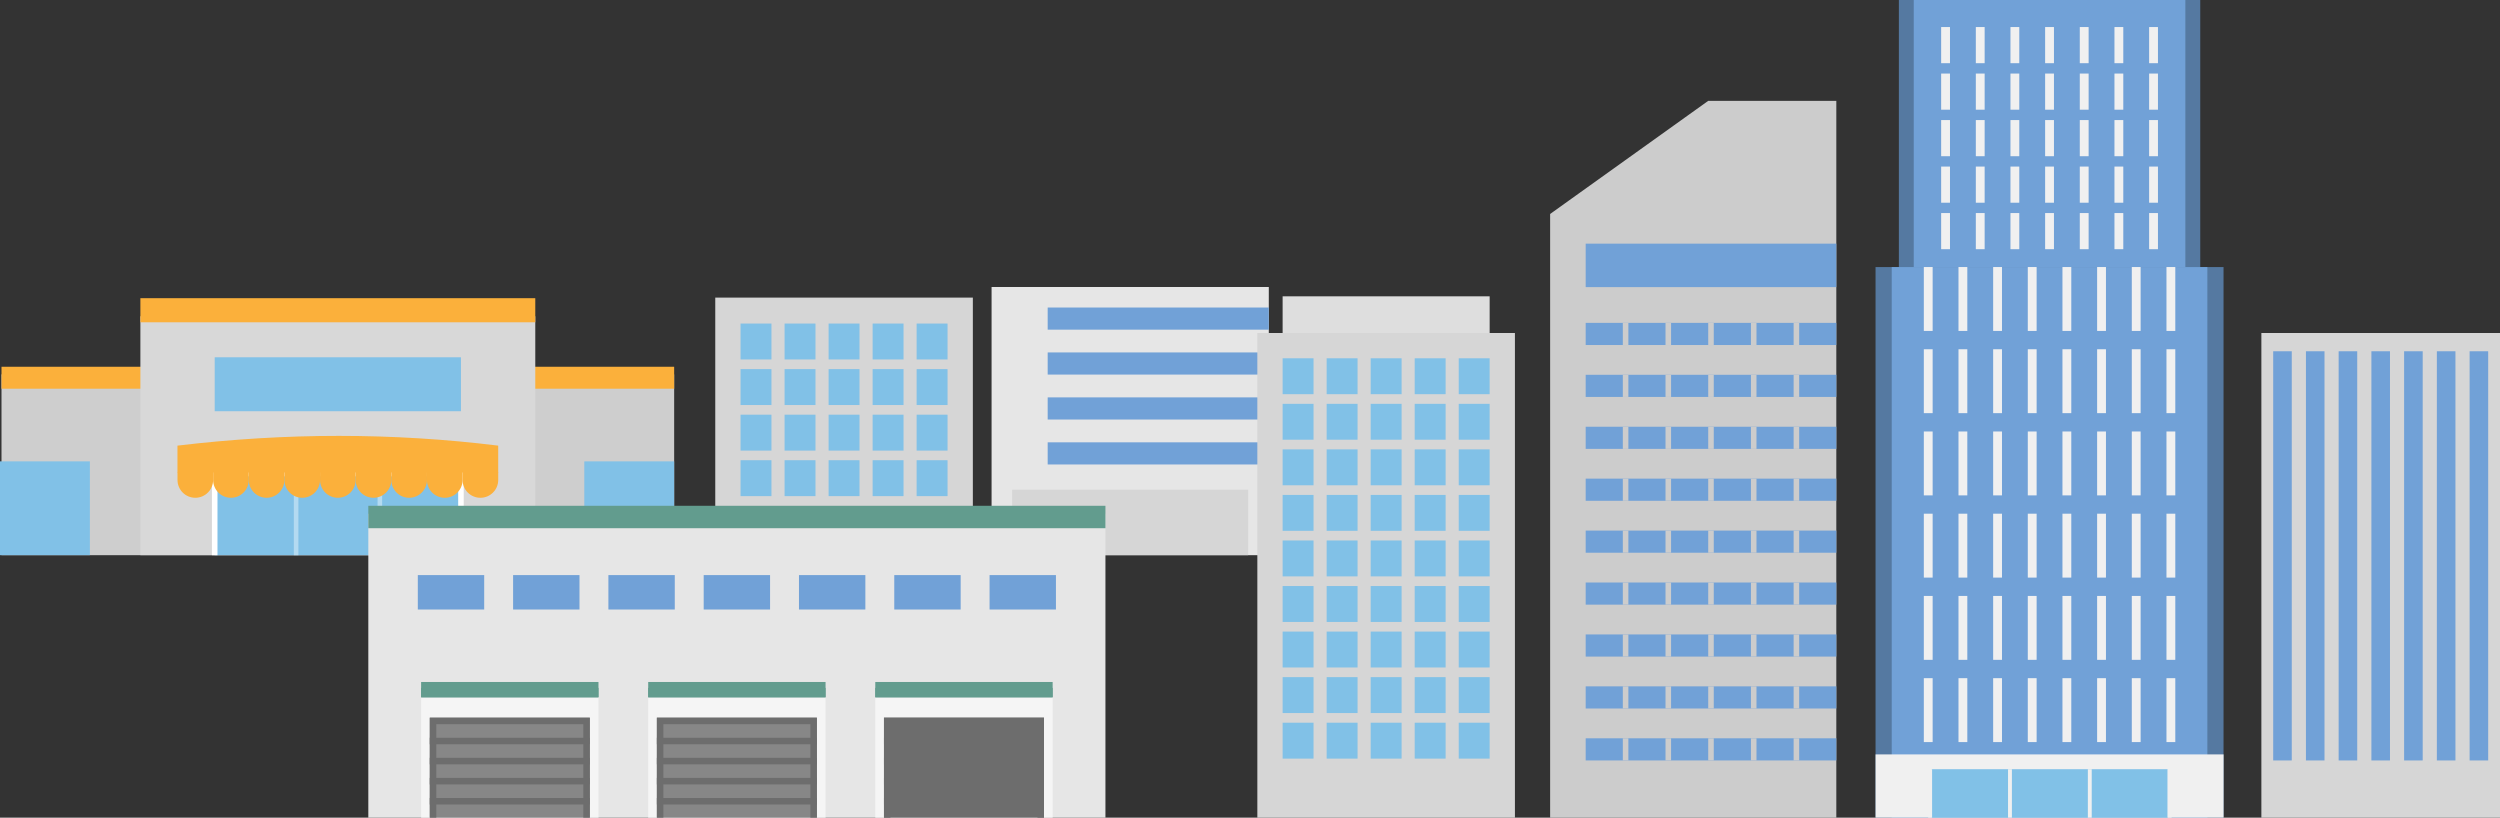<?xml version="1.0" encoding="UTF-8"?>
<svg id="_レイヤー_2" data-name="レイヤー 2" xmlns="http://www.w3.org/2000/svg" viewBox="0 0 846.61 276.89">
  <rect x="0" y="0" width="846.61" height="276.89" fill="#333333" stroke="none"/>
  <defs>
    <style>
      .cls-1 {
        fill: #fff;
      }

      .cls-2 {
        fill: #629c8e;
      }

      .cls-3 {
        fill: #f0f0f0;
      }

      .cls-4 {
        fill: #cecece;
      }

      .cls-5 {
        fill: #71a1d7;
      }

      .cls-6 {
        fill: #5579a1;
      }

      .cls-7 {
        fill: #d8d8d8;
      }

      .cls-8 {
        fill: #878787;
      }

      .cls-9 {
        fill: #6d6d6d;
      }

      .cls-10 {
        fill: #81c1e7;
      }

      .cls-11 {
        fill: #d6d6d6;
      }

      .cls-12 {
        fill: #dedede;
      }

      .cls-13 {
        fill: #ccc;
      }

      .cls-14 {
        fill: #f5f5f5;
      }

      .cls-15 {
        fill: #b3daf1;
      }

      .cls-16 {
        fill: #fbb03b;
      }

      .cls-17 {
        fill: #e6e6e6;
      }
    </style>
  </defs>
  <g id="_参考" data-name="参考">
    <g>
      <g>
        <g>
          <rect class="cls-6" x="635.14" y="90.43" width="117.85" height="186.47"/>
          <rect class="cls-6" x="643.04" width="102.06" height="90.43"/>
          <rect class="cls-5" x="648.08" width="91.98" height="90.43"/>
          <rect class="cls-5" x="640.62" y="90.43" width="106.89" height="186.47"/>
          <g>
            <rect class="cls-3" x="733.66" y="90.43" width="2.99" height="21.64"/>
            <rect class="cls-3" x="721.92" y="90.43" width="2.99" height="21.64"/>
            <rect class="cls-3" x="710.18" y="90.43" width="2.99" height="21.64"/>
            <rect class="cls-3" x="698.44" y="90.43" width="2.99" height="21.64"/>
            <rect class="cls-3" x="686.7" y="90.43" width="2.99" height="21.64"/>
            <rect class="cls-3" x="674.97" y="90.43" width="2.99" height="21.64"/>
            <rect class="cls-3" x="663.23" y="90.43" width="2.99" height="21.64"/>
            <rect class="cls-3" x="651.49" y="90.43" width="2.99" height="21.64"/>
            <rect class="cls-3" x="733.66" y="118.27" width="2.99" height="21.64"/>
            <rect class="cls-3" x="721.92" y="118.27" width="2.99" height="21.64"/>
            <rect class="cls-3" x="710.18" y="118.27" width="2.99" height="21.64"/>
            <rect class="cls-3" x="698.44" y="118.27" width="2.99" height="21.64"/>
            <rect class="cls-3" x="686.7" y="118.27" width="2.99" height="21.64"/>
            <rect class="cls-3" x="674.97" y="118.27" width="2.99" height="21.64"/>
            <rect class="cls-3" x="663.23" y="118.27" width="2.99" height="21.64"/>
            <rect class="cls-3" x="651.49" y="118.27" width="2.99" height="21.64"/>
            <rect class="cls-3" x="733.66" y="146.12" width="2.99" height="21.64"/>
            <rect class="cls-3" x="721.92" y="146.12" width="2.99" height="21.64"/>
            <rect class="cls-3" x="710.18" y="146.12" width="2.99" height="21.64"/>
            <rect class="cls-3" x="698.44" y="146.12" width="2.99" height="21.64"/>
            <rect class="cls-3" x="686.7" y="146.12" width="2.99" height="21.64"/>
            <rect class="cls-3" x="674.97" y="146.12" width="2.99" height="21.64"/>
            <rect class="cls-3" x="663.23" y="146.12" width="2.99" height="21.64"/>
            <rect class="cls-3" x="651.49" y="146.12" width="2.99" height="21.64"/>
            <rect class="cls-3" x="733.66" y="173.96" width="2.99" height="21.64"/>
            <rect class="cls-3" x="721.92" y="173.96" width="2.99" height="21.64"/>
            <rect class="cls-3" x="710.18" y="173.96" width="2.99" height="21.64"/>
            <rect class="cls-3" x="698.44" y="173.96" width="2.99" height="21.64"/>
            <rect class="cls-3" x="686.7" y="173.96" width="2.99" height="21.64"/>
            <rect class="cls-3" x="674.97" y="173.96" width="2.99" height="21.64"/>
            <rect class="cls-3" x="663.23" y="173.96" width="2.99" height="21.64"/>
            <rect class="cls-3" x="651.49" y="173.96" width="2.99" height="21.64"/>
            <rect class="cls-3" x="733.66" y="201.81" width="2.99" height="21.64"/>
            <rect class="cls-3" x="721.92" y="201.81" width="2.99" height="21.64"/>
            <rect class="cls-3" x="710.18" y="201.81" width="2.99" height="21.64"/>
            <rect class="cls-3" x="698.44" y="201.81" width="2.99" height="21.64"/>
            <rect class="cls-3" x="686.7" y="201.81" width="2.99" height="21.64"/>
            <rect class="cls-3" x="674.97" y="201.81" width="2.99" height="21.64"/>
            <rect class="cls-3" x="663.23" y="201.81" width="2.99" height="21.64"/>
            <rect class="cls-3" x="651.49" y="201.81" width="2.99" height="21.64"/>
            <rect class="cls-3" x="733.66" y="229.66" width="2.99" height="21.64"/>
            <rect class="cls-3" x="721.92" y="229.66" width="2.99" height="21.64"/>
            <rect class="cls-3" x="710.18" y="229.66" width="2.99" height="21.64"/>
            <rect class="cls-3" x="698.44" y="229.66" width="2.99" height="21.64"/>
            <rect class="cls-3" x="686.7" y="229.66" width="2.99" height="21.64"/>
            <rect class="cls-3" x="674.97" y="229.66" width="2.99" height="21.64"/>
            <rect class="cls-3" x="663.23" y="229.66" width="2.99" height="21.64"/>
            <rect class="cls-3" x="651.49" y="229.66" width="2.99" height="21.64"/>
          </g>
          <g>
            <rect class="cls-3" x="727.79" y="24.91" width="2.99" height="12.24"/>
            <rect class="cls-3" x="716.05" y="24.91" width="2.99" height="12.24"/>
            <rect class="cls-3" x="704.31" y="24.91" width="2.99" height="12.24"/>
            <rect class="cls-3" x="692.57" y="24.91" width="2.99" height="12.24"/>
            <rect class="cls-3" x="680.83" y="24.91" width="2.99" height="12.24"/>
            <rect class="cls-3" x="669.1" y="24.91" width="2.99" height="12.24"/>
            <rect class="cls-3" x="657.36" y="24.91" width="2.99" height="12.24"/>
            <rect class="cls-3" x="727.79" y="9.16" width="2.99" height="12.24"/>
            <rect class="cls-3" x="716.05" y="9.16" width="2.99" height="12.24"/>
            <rect class="cls-3" x="704.31" y="9.16" width="2.99" height="12.24"/>
            <rect class="cls-3" x="692.57" y="9.16" width="2.99" height="12.24"/>
            <rect class="cls-3" x="680.83" y="9.16" width="2.99" height="12.24"/>
            <rect class="cls-3" x="669.1" y="9.16" width="2.99" height="12.24"/>
            <rect class="cls-3" x="657.36" y="9.16" width="2.99" height="12.24"/>
            <rect class="cls-3" x="727.79" y="40.66" width="2.99" height="12.24"/>
            <rect class="cls-3" x="716.05" y="40.66" width="2.99" height="12.24"/>
            <rect class="cls-3" x="704.31" y="40.66" width="2.99" height="12.24"/>
            <rect class="cls-3" x="692.57" y="40.66" width="2.99" height="12.24"/>
            <rect class="cls-3" x="680.83" y="40.66" width="2.99" height="12.24"/>
            <rect class="cls-3" x="669.1" y="40.66" width="2.99" height="12.24"/>
            <rect class="cls-3" x="657.36" y="40.66" width="2.99" height="12.24"/>
            <rect class="cls-3" x="727.79" y="56.41" width="2.99" height="12.24"/>
            <rect class="cls-3" x="716.05" y="56.41" width="2.99" height="12.24"/>
            <rect class="cls-3" x="704.31" y="56.41" width="2.99" height="12.24"/>
            <rect class="cls-3" x="692.57" y="56.41" width="2.99" height="12.24"/>
            <rect class="cls-3" x="680.83" y="56.41" width="2.99" height="12.24"/>
            <rect class="cls-3" x="669.1" y="56.41" width="2.99" height="12.24"/>
            <rect class="cls-3" x="657.36" y="56.41" width="2.99" height="12.24"/>
            <rect class="cls-3" x="727.79" y="72.15" width="2.99" height="12.24"/>
            <rect class="cls-3" x="716.05" y="72.15" width="2.99" height="12.24"/>
            <rect class="cls-3" x="704.31" y="72.15" width="2.99" height="12.24"/>
            <rect class="cls-3" x="692.57" y="72.15" width="2.99" height="12.24"/>
            <rect class="cls-3" x="680.83" y="72.15" width="2.99" height="12.24"/>
            <rect class="cls-3" x="669.1" y="72.15" width="2.99" height="12.24"/>
            <rect class="cls-3" x="657.36" y="72.15" width="2.99" height="12.24"/>
          </g>
          <rect class="cls-3" x="635.14" y="255.48" width="117.85" height="21.41" transform="translate(1388.14 532.37) rotate(-180)"/>
          <g>
            <rect class="cls-10" x="654.06" y="260.49" width="80.01" height="16.41"/>
            <rect class="cls-3" x="680.01" y="260.48" width="1.31" height="16.41"/>
            <rect class="cls-3" x="707.04" y="260.48" width="1.31" height="16.41"/>
            <rect class="cls-3" x="734.07" y="260.48" width="1.31" height="16.41"/>
            <rect class="cls-3" x="652.98" y="260.48" width="1.31" height="16.41"/>
          </g>
        </g>
        <g>
          <polygon class="cls-13" points="621.86 34.15 578.48 34.15 524.94 72.46 621.86 72.46 621.86 34.15"/>
          <rect class="cls-13" x="524.94" y="72.46" width="96.92" height="204.44"/>
          <rect class="cls-5" x="536.98" y="109.34" width="84.87" height="7.5"/>
          <rect class="cls-5" x="536.98" y="82.51" width="84.87" height="14.72"/>
          <rect class="cls-5" x="536.98" y="126.92" width="84.87" height="7.5"/>
          <rect class="cls-5" x="536.98" y="144.51" width="84.87" height="7.5"/>
          <rect class="cls-5" x="536.98" y="162.09" width="84.87" height="7.5"/>
          <rect class="cls-5" x="536.98" y="179.68" width="84.87" height="7.5"/>
          <rect class="cls-5" x="536.98" y="197.26" width="84.87" height="7.5"/>
          <rect class="cls-5" x="536.98" y="214.85" width="84.87" height="7.5"/>
          <rect class="cls-5" x="536.98" y="232.43" width="84.87" height="7.5"/>
          <rect class="cls-5" x="536.98" y="250.02" width="84.87" height="7.5"/>
          <g>
            <g>
              <rect class="cls-13" x="549.56" y="109.34" width="1.88" height="7.5"/>
              <rect class="cls-13" x="564.02" y="109.34" width="1.88" height="7.5"/>
              <rect class="cls-13" x="578.48" y="109.34" width="1.88" height="7.5"/>
              <rect class="cls-13" x="592.94" y="109.34" width="1.88" height="7.5"/>
              <rect class="cls-13" x="607.4" y="109.34" width="1.88" height="7.5"/>
            </g>
            <g>
              <rect class="cls-13" x="549.56" y="126.92" width="1.88" height="7.5"/>
              <rect class="cls-13" x="564.02" y="126.92" width="1.88" height="7.5"/>
              <rect class="cls-13" x="578.48" y="126.92" width="1.88" height="7.5"/>
              <rect class="cls-13" x="592.94" y="126.92" width="1.88" height="7.5"/>
              <rect class="cls-13" x="607.4" y="126.92" width="1.88" height="7.5"/>
            </g>
            <g>
              <rect class="cls-13" x="549.56" y="144.51" width="1.88" height="7.5"/>
              <rect class="cls-13" x="564.02" y="144.51" width="1.88" height="7.5"/>
              <rect class="cls-13" x="578.48" y="144.51" width="1.88" height="7.5"/>
              <rect class="cls-13" x="592.94" y="144.51" width="1.88" height="7.5"/>
              <rect class="cls-13" x="607.4" y="144.51" width="1.88" height="7.5"/>
            </g>
            <g>
              <rect class="cls-13" x="549.56" y="162.09" width="1.88" height="7.5"/>
              <rect class="cls-13" x="564.02" y="162.09" width="1.88" height="7.5"/>
              <rect class="cls-13" x="578.48" y="162.09" width="1.88" height="7.5"/>
              <rect class="cls-13" x="592.94" y="162.09" width="1.88" height="7.5"/>
              <rect class="cls-13" x="607.4" y="162.09" width="1.88" height="7.5"/>
            </g>
            <g>
              <rect class="cls-13" x="549.56" y="179.68" width="1.88" height="7.5"/>
              <rect class="cls-13" x="564.02" y="179.68" width="1.88" height="7.5"/>
              <rect class="cls-13" x="578.48" y="179.68" width="1.88" height="7.5"/>
              <rect class="cls-13" x="592.94" y="179.68" width="1.88" height="7.5"/>
              <rect class="cls-13" x="607.4" y="179.68" width="1.88" height="7.5"/>
            </g>
            <g>
              <rect class="cls-13" x="549.56" y="197.26" width="1.88" height="7.5"/>
              <rect class="cls-13" x="564.02" y="197.26" width="1.88" height="7.5"/>
              <rect class="cls-13" x="578.48" y="197.26" width="1.88" height="7.5"/>
              <rect class="cls-13" x="592.94" y="197.26" width="1.88" height="7.5"/>
              <rect class="cls-13" x="607.4" y="197.26" width="1.88" height="7.5"/>
            </g>
            <g>
              <rect class="cls-13" x="549.56" y="214.85" width="1.88" height="7.5"/>
              <rect class="cls-13" x="564.02" y="214.85" width="1.88" height="7.5"/>
              <rect class="cls-13" x="578.48" y="214.85" width="1.88" height="7.5"/>
              <rect class="cls-13" x="592.94" y="214.85" width="1.88" height="7.5"/>
              <rect class="cls-13" x="607.4" y="214.85" width="1.88" height="7.5"/>
            </g>
            <g>
              <rect class="cls-13" x="549.56" y="232.43" width="1.88" height="7.5"/>
              <rect class="cls-13" x="564.02" y="232.43" width="1.88" height="7.5"/>
              <rect class="cls-13" x="578.48" y="232.43" width="1.88" height="7.5"/>
              <rect class="cls-13" x="592.94" y="232.43" width="1.88" height="7.5"/>
              <rect class="cls-13" x="607.4" y="232.43" width="1.88" height="7.5"/>
            </g>
            <g>
              <rect class="cls-13" x="549.56" y="250.02" width="1.88" height="7.5"/>
              <rect class="cls-13" x="564.02" y="250.02" width="1.88" height="7.5"/>
              <rect class="cls-13" x="578.48" y="250.02" width="1.88" height="7.5"/>
              <rect class="cls-13" x="592.94" y="250.02" width="1.88" height="7.5"/>
              <rect class="cls-13" x="607.4" y="250.02" width="1.88" height="7.5"/>
            </g>
          </g>
        </g>
        <rect class="cls-11" x="765.8" y="112.76" width="80.81" height="164.13"/>
        <g>
          <rect class="cls-5" x="769.8" y="118.95" width="6.29" height="138.57"/>
          <rect class="cls-5" x="780.89" y="118.95" width="6.29" height="138.57"/>
          <rect class="cls-5" x="791.97" y="118.95" width="6.29" height="138.57"/>
          <rect class="cls-5" x="803.06" y="118.95" width="6.29" height="138.57"/>
          <rect class="cls-5" x="814.14" y="118.95" width="6.29" height="138.57"/>
          <rect class="cls-5" x="825.23" y="118.95" width="6.29" height="138.57"/>
          <rect class="cls-5" x="836.32" y="118.95" width="6.29" height="138.57"/>
        </g>
      </g>
      <rect class="cls-4" x=".51" y="126.78" width="227.79" height="61.23"/>
      <rect class="cls-16" x=".51" y="124.2" width="227.79" height="7.43"/>
      <rect class="cls-7" x="47.54" y="107.1" width="133.73" height="80.91"/>
      <polygon class="cls-16" points="181.27 109.14 47.54 109.14 47.54 100.98 116.25 100.98 181.27 100.98 181.27 109.14"/>
      <g>
        <g>
          <rect class="cls-10" x="72.71" y="160.36" width="83.38" height="27.65"/>
          <rect class="cls-15" x="99.5" y="160.36" width="1.55" height="27.65"/>
          <rect class="cls-15" x="127.86" y="160.36" width="1.55" height="27.65"/>
        </g>
        <path class="cls-1" d="M157.04,188.01h-1.88v-26.71h-81.51v26.71h-1.88v-27.65c0-.52.42-.94.94-.94h83.38c.52,0,.94.42.94.94v27.65Z"/>
      </g>
      <rect class="cls-10" x="72.71" y="120.99" width="83.38" height="18.27"/>
      <path class="cls-16" d="M168.71,159.99H60.1v-9.08c36.73-4.41,72.93-4.39,108.61,0v9.08Z"/>
      <polyline class="cls-10" points="228.3 188.01 197.87 188.01 197.87 156.24 228.3 156.24"/>
      <polyline class="cls-10" points="0 156.24 30.44 156.24 30.44 188.01 0 188.01"/>
      <g>
        <path class="cls-16" d="M120.44,159.81h12.07v2.73c0,3.33-2.7,6.03-6.03,6.03h0c-3.33,0-6.03-2.7-6.03-6.03v-2.73Z"/>
        <path class="cls-16" d="M108.37,159.81h12.07v2.73c0,3.33-2.7,6.03-6.03,6.03h0c-3.33,0-6.03-2.7-6.03-6.03v-2.73Z"/>
        <path class="cls-16" d="M96.31,159.81h12.07v2.73c0,3.33-2.7,6.03-6.03,6.03h0c-3.33,0-6.03-2.7-6.03-6.03v-2.73Z"/>
        <path class="cls-16" d="M84.24,159.81h12.07v2.73c0,3.33-2.7,6.03-6.03,6.03h0c-3.33,0-6.03-2.7-6.03-6.03v-2.73Z"/>
        <path class="cls-16" d="M72.17,159.81h12.07v2.73c0,3.33-2.7,6.03-6.03,6.03h0c-3.33,0-6.03-2.7-6.03-6.03v-2.73Z"/>
        <path class="cls-16" d="M60.1,159.81h12.07v2.73c0,3.33-2.7,6.03-6.03,6.03h0c-3.33,0-6.03-2.7-6.03-6.03v-2.73Z"/>
        <path class="cls-16" d="M138.54,159.81h0c3.33,0,6.03,2.7,6.03,6.03v2.73h-12.07v-2.73c0-3.33,2.7-6.03,6.03-6.03Z" transform="translate(277.09 328.38) rotate(180)"/>
        <path class="cls-16" d="M150.61,159.81h0c3.33,0,6.03,2.7,6.03,6.03v2.73h-12.07v-2.73c0-3.33,2.7-6.03,6.03-6.03Z" transform="translate(301.22 328.38) rotate(180)"/>
        <path class="cls-16" d="M162.68,159.81h0c3.33,0,6.03,2.7,6.03,6.03v2.73h-12.07v-2.73c0-3.33,2.7-6.03,6.03-6.03Z" transform="translate(325.36 328.38) rotate(180)"/>
      </g>
      <rect class="cls-11" x="242.22" y="100.78" width="87.23" height="87.23"/>
      <g>
        <rect class="cls-10" x="310.41" y="109.57" width="10.47" height="12.16"/>
        <rect class="cls-10" x="295.51" y="109.57" width="10.47" height="12.16"/>
        <rect class="cls-10" x="280.6" y="109.57" width="10.47" height="12.16"/>
        <rect class="cls-10" x="265.69" y="109.57" width="10.47" height="12.16"/>
        <rect class="cls-10" x="250.78" y="109.57" width="10.47" height="12.16"/>
        <rect class="cls-10" x="310.41" y="125" width="10.47" height="12.16"/>
        <rect class="cls-10" x="295.51" y="125" width="10.47" height="12.16"/>
        <rect class="cls-10" x="280.6" y="125" width="10.47" height="12.16"/>
        <rect class="cls-10" x="265.69" y="125" width="10.47" height="12.16"/>
        <rect class="cls-10" x="250.78" y="125" width="10.47" height="12.16"/>
        <rect class="cls-10" x="310.41" y="140.43" width="10.47" height="12.16"/>
        <rect class="cls-10" x="295.51" y="140.43" width="10.47" height="12.16"/>
        <rect class="cls-10" x="280.6" y="140.43" width="10.47" height="12.16"/>
        <rect class="cls-10" x="265.69" y="140.43" width="10.47" height="12.16"/>
        <rect class="cls-10" x="250.78" y="140.43" width="10.47" height="12.16"/>
        <rect class="cls-10" x="310.41" y="155.85" width="10.47" height="12.16"/>
        <rect class="cls-10" x="295.51" y="155.85" width="10.47" height="12.16"/>
        <rect class="cls-10" x="280.6" y="155.85" width="10.47" height="12.16"/>
        <rect class="cls-10" x="265.69" y="155.85" width="10.47" height="12.16"/>
        <rect class="cls-10" x="250.78" y="155.85" width="10.47" height="12.16"/>
      </g>
      <g>
        <rect class="cls-17" x="335.79" y="97.19" width="93.88" height="90.82"/>
        <rect class="cls-11" x="342.77" y="165.82" width="79.92" height="22.19"/>
        <g>
          <rect class="cls-5" x="354.79" y="119.35" width="74.88" height="7.5"/>
          <rect class="cls-5" x="354.79" y="104.14" width="74.88" height="7.5"/>
          <rect class="cls-5" x="354.79" y="134.57" width="74.88" height="7.5"/>
          <rect class="cls-5" x="354.79" y="149.79" width="74.88" height="7.5"/>
        </g>
      </g>
      <g>
        <g>
          <rect class="cls-17" x="124.73" y="173.98" width="249.62" height="102.92"/>
          <rect class="cls-2" x="124.73" y="171.28" width="249.62" height="7.6"/>
        </g>
        <g>
          <rect class="cls-5" x="270.57" y="194.75" width="22.48" height="11.66"/>
          <rect class="cls-5" x="302.84" y="194.75" width="22.48" height="11.66"/>
          <rect class="cls-5" x="238.3" y="194.75" width="22.48" height="11.66"/>
          <rect class="cls-5" x="206.03" y="194.75" width="22.48" height="11.66"/>
          <rect class="cls-5" x="173.76" y="194.75" width="22.48" height="11.66"/>
          <rect class="cls-5" x="141.49" y="194.75" width="22.48" height="11.66"/>
          <rect class="cls-5" x="335.11" y="194.75" width="22.48" height="11.66"/>
        </g>
        <g>
          <g>
            <rect class="cls-14" x="296.41" y="236.14" width="60.06" height="40.75"/>
            <rect class="cls-2" x="296.41" y="232.95" width="60.06" height="3.19"/>
            <g>
              <rect class="cls-9" x="299.35" y="243.03" width="54.19" height="33.86" transform="translate(652.89 519.92) rotate(-180)"/>
              <polygon class="cls-9" points="353.54 243.03 353.54 276.89 351.33 276.89 351.33 245.24 301.55 245.24 301.55 276.89 299.35 276.89 299.35 243.03 353.54 243.03"/>
              <rect class="cls-9" x="299.35" y="249.83" width="54.19" height="2.21"/>
              <rect class="cls-9" x="299.35" y="256.63" width="54.19" height="2.21"/>
              <rect class="cls-9" x="299.35" y="263.43" width="54.19" height="2.21"/>
              <rect class="cls-9" x="299.35" y="270.23" width="54.19" height="2.21"/>
            </g>
          </g>
          <g>
            <rect class="cls-14" x="219.51" y="236.14" width="60.06" height="40.75"/>
            <rect class="cls-2" x="219.51" y="232.95" width="60.06" height="3.19"/>
            <g>
              <rect class="cls-8" x="222.44" y="243.03" width="54.19" height="33.86" transform="translate(499.08 519.92) rotate(-180)"/>
              <polygon class="cls-9" points="276.64 243.03 276.64 276.89 274.43 276.89 274.43 245.24 224.65 245.24 224.65 276.89 222.44 276.89 222.44 243.03 276.64 243.03"/>
              <rect class="cls-9" x="222.44" y="249.83" width="54.19" height="2.21"/>
              <rect class="cls-9" x="222.44" y="256.63" width="54.19" height="2.21"/>
              <rect class="cls-9" x="222.44" y="263.43" width="54.19" height="2.21"/>
              <rect class="cls-9" x="222.44" y="270.23" width="54.19" height="2.21"/>
            </g>
          </g>
          <g>
            <rect class="cls-14" x="142.61" y="236.14" width="60.06" height="40.75"/>
            <rect class="cls-2" x="142.61" y="232.95" width="60.06" height="3.19"/>
            <g>
              <rect class="cls-8" x="145.54" y="243.03" width="54.19" height="33.86" transform="translate(345.28 519.92) rotate(-180)"/>
              <polygon class="cls-9" points="199.74 243.03 199.74 276.89 197.53 276.89 197.53 245.24 147.75 245.24 147.75 276.89 145.54 276.89 145.54 243.03 199.74 243.03"/>
              <rect class="cls-9" x="145.54" y="249.83" width="54.19" height="2.21"/>
              <rect class="cls-9" x="145.54" y="256.63" width="54.19" height="2.21"/>
              <rect class="cls-9" x="145.54" y="263.43" width="54.19" height="2.21"/>
              <rect class="cls-9" x="145.54" y="270.23" width="54.19" height="2.21"/>
            </g>
          </g>
          <rect class="cls-2" x="142.61" y="230.95" width="60.06" height="5.19"/>
          <rect class="cls-2" x="219.51" y="230.95" width="60.06" height="5.19"/>
          <rect class="cls-2" x="296.41" y="230.95" width="60.06" height="5.19"/>
        </g>
      </g>
      <rect class="cls-12" x="434.35" y="100.35" width="70.11" height="12.72"/>
      <rect class="cls-11" x="425.79" y="112.76" width="87.23" height="164.13"/>
      <g>
        <rect class="cls-10" x="493.99" y="121.33" width="10.47" height="12.16"/>
        <rect class="cls-10" x="479.08" y="121.33" width="10.47" height="12.16"/>
        <rect class="cls-10" x="464.17" y="121.33" width="10.47" height="12.16"/>
        <rect class="cls-10" x="449.26" y="121.33" width="10.47" height="12.16"/>
        <rect class="cls-10" x="434.35" y="121.33" width="10.47" height="12.16"/>
        <rect class="cls-10" x="493.99" y="136.75" width="10.47" height="12.16"/>
        <rect class="cls-10" x="479.08" y="136.75" width="10.47" height="12.16"/>
        <rect class="cls-10" x="464.17" y="136.75" width="10.47" height="12.16"/>
        <rect class="cls-10" x="449.26" y="136.75" width="10.47" height="12.16"/>
        <rect class="cls-10" x="434.35" y="136.75" width="10.47" height="12.16"/>
        <rect class="cls-10" x="493.99" y="152.18" width="10.47" height="12.16"/>
        <rect class="cls-10" x="479.08" y="152.18" width="10.47" height="12.16"/>
        <rect class="cls-10" x="464.17" y="152.18" width="10.47" height="12.16"/>
        <rect class="cls-10" x="449.26" y="152.18" width="10.47" height="12.16"/>
        <rect class="cls-10" x="434.35" y="152.18" width="10.47" height="12.16"/>
        <rect class="cls-10" x="493.99" y="167.6" width="10.47" height="12.16"/>
        <rect class="cls-10" x="479.08" y="167.6" width="10.47" height="12.16"/>
        <rect class="cls-10" x="464.17" y="167.6" width="10.47" height="12.16"/>
        <rect class="cls-10" x="449.26" y="167.6" width="10.47" height="12.16"/>
        <rect class="cls-10" x="434.35" y="167.6" width="10.47" height="12.16"/>
        <rect class="cls-10" x="493.99" y="183.03" width="10.47" height="12.16"/>
        <rect class="cls-10" x="479.08" y="183.03" width="10.47" height="12.16"/>
        <rect class="cls-10" x="464.17" y="183.03" width="10.47" height="12.16"/>
        <rect class="cls-10" x="449.26" y="183.03" width="10.47" height="12.16"/>
        <rect class="cls-10" x="434.35" y="183.03" width="10.47" height="12.16"/>
        <rect class="cls-10" x="493.99" y="198.46" width="10.47" height="12.16"/>
        <rect class="cls-10" x="479.08" y="198.46" width="10.47" height="12.16"/>
        <rect class="cls-10" x="464.17" y="198.46" width="10.47" height="12.16"/>
        <rect class="cls-10" x="449.26" y="198.46" width="10.47" height="12.16"/>
        <rect class="cls-10" x="434.35" y="198.46" width="10.47" height="12.16"/>
        <rect class="cls-10" x="493.99" y="213.88" width="10.47" height="12.16"/>
        <rect class="cls-10" x="479.08" y="213.88" width="10.47" height="12.16"/>
        <rect class="cls-10" x="464.17" y="213.88" width="10.47" height="12.16"/>
        <rect class="cls-10" x="449.26" y="213.88" width="10.47" height="12.16"/>
        <rect class="cls-10" x="434.35" y="213.88" width="10.47" height="12.16"/>
        <rect class="cls-10" x="493.99" y="229.31" width="10.47" height="12.16"/>
        <rect class="cls-10" x="479.08" y="229.31" width="10.47" height="12.16"/>
        <rect class="cls-10" x="464.17" y="229.31" width="10.47" height="12.16"/>
        <rect class="cls-10" x="449.26" y="229.31" width="10.47" height="12.16"/>
        <rect class="cls-10" x="434.35" y="229.31" width="10.47" height="12.16"/>
        <rect class="cls-10" x="493.99" y="244.74" width="10.47" height="12.16"/>
        <rect class="cls-10" x="479.08" y="244.74" width="10.47" height="12.16"/>
        <rect class="cls-10" x="464.17" y="244.74" width="10.47" height="12.16"/>
        <rect class="cls-10" x="449.26" y="244.74" width="10.47" height="12.16"/>
        <rect class="cls-10" x="434.35" y="244.74" width="10.47" height="12.16"/>
      </g>
    </g>
  </g>
</svg>